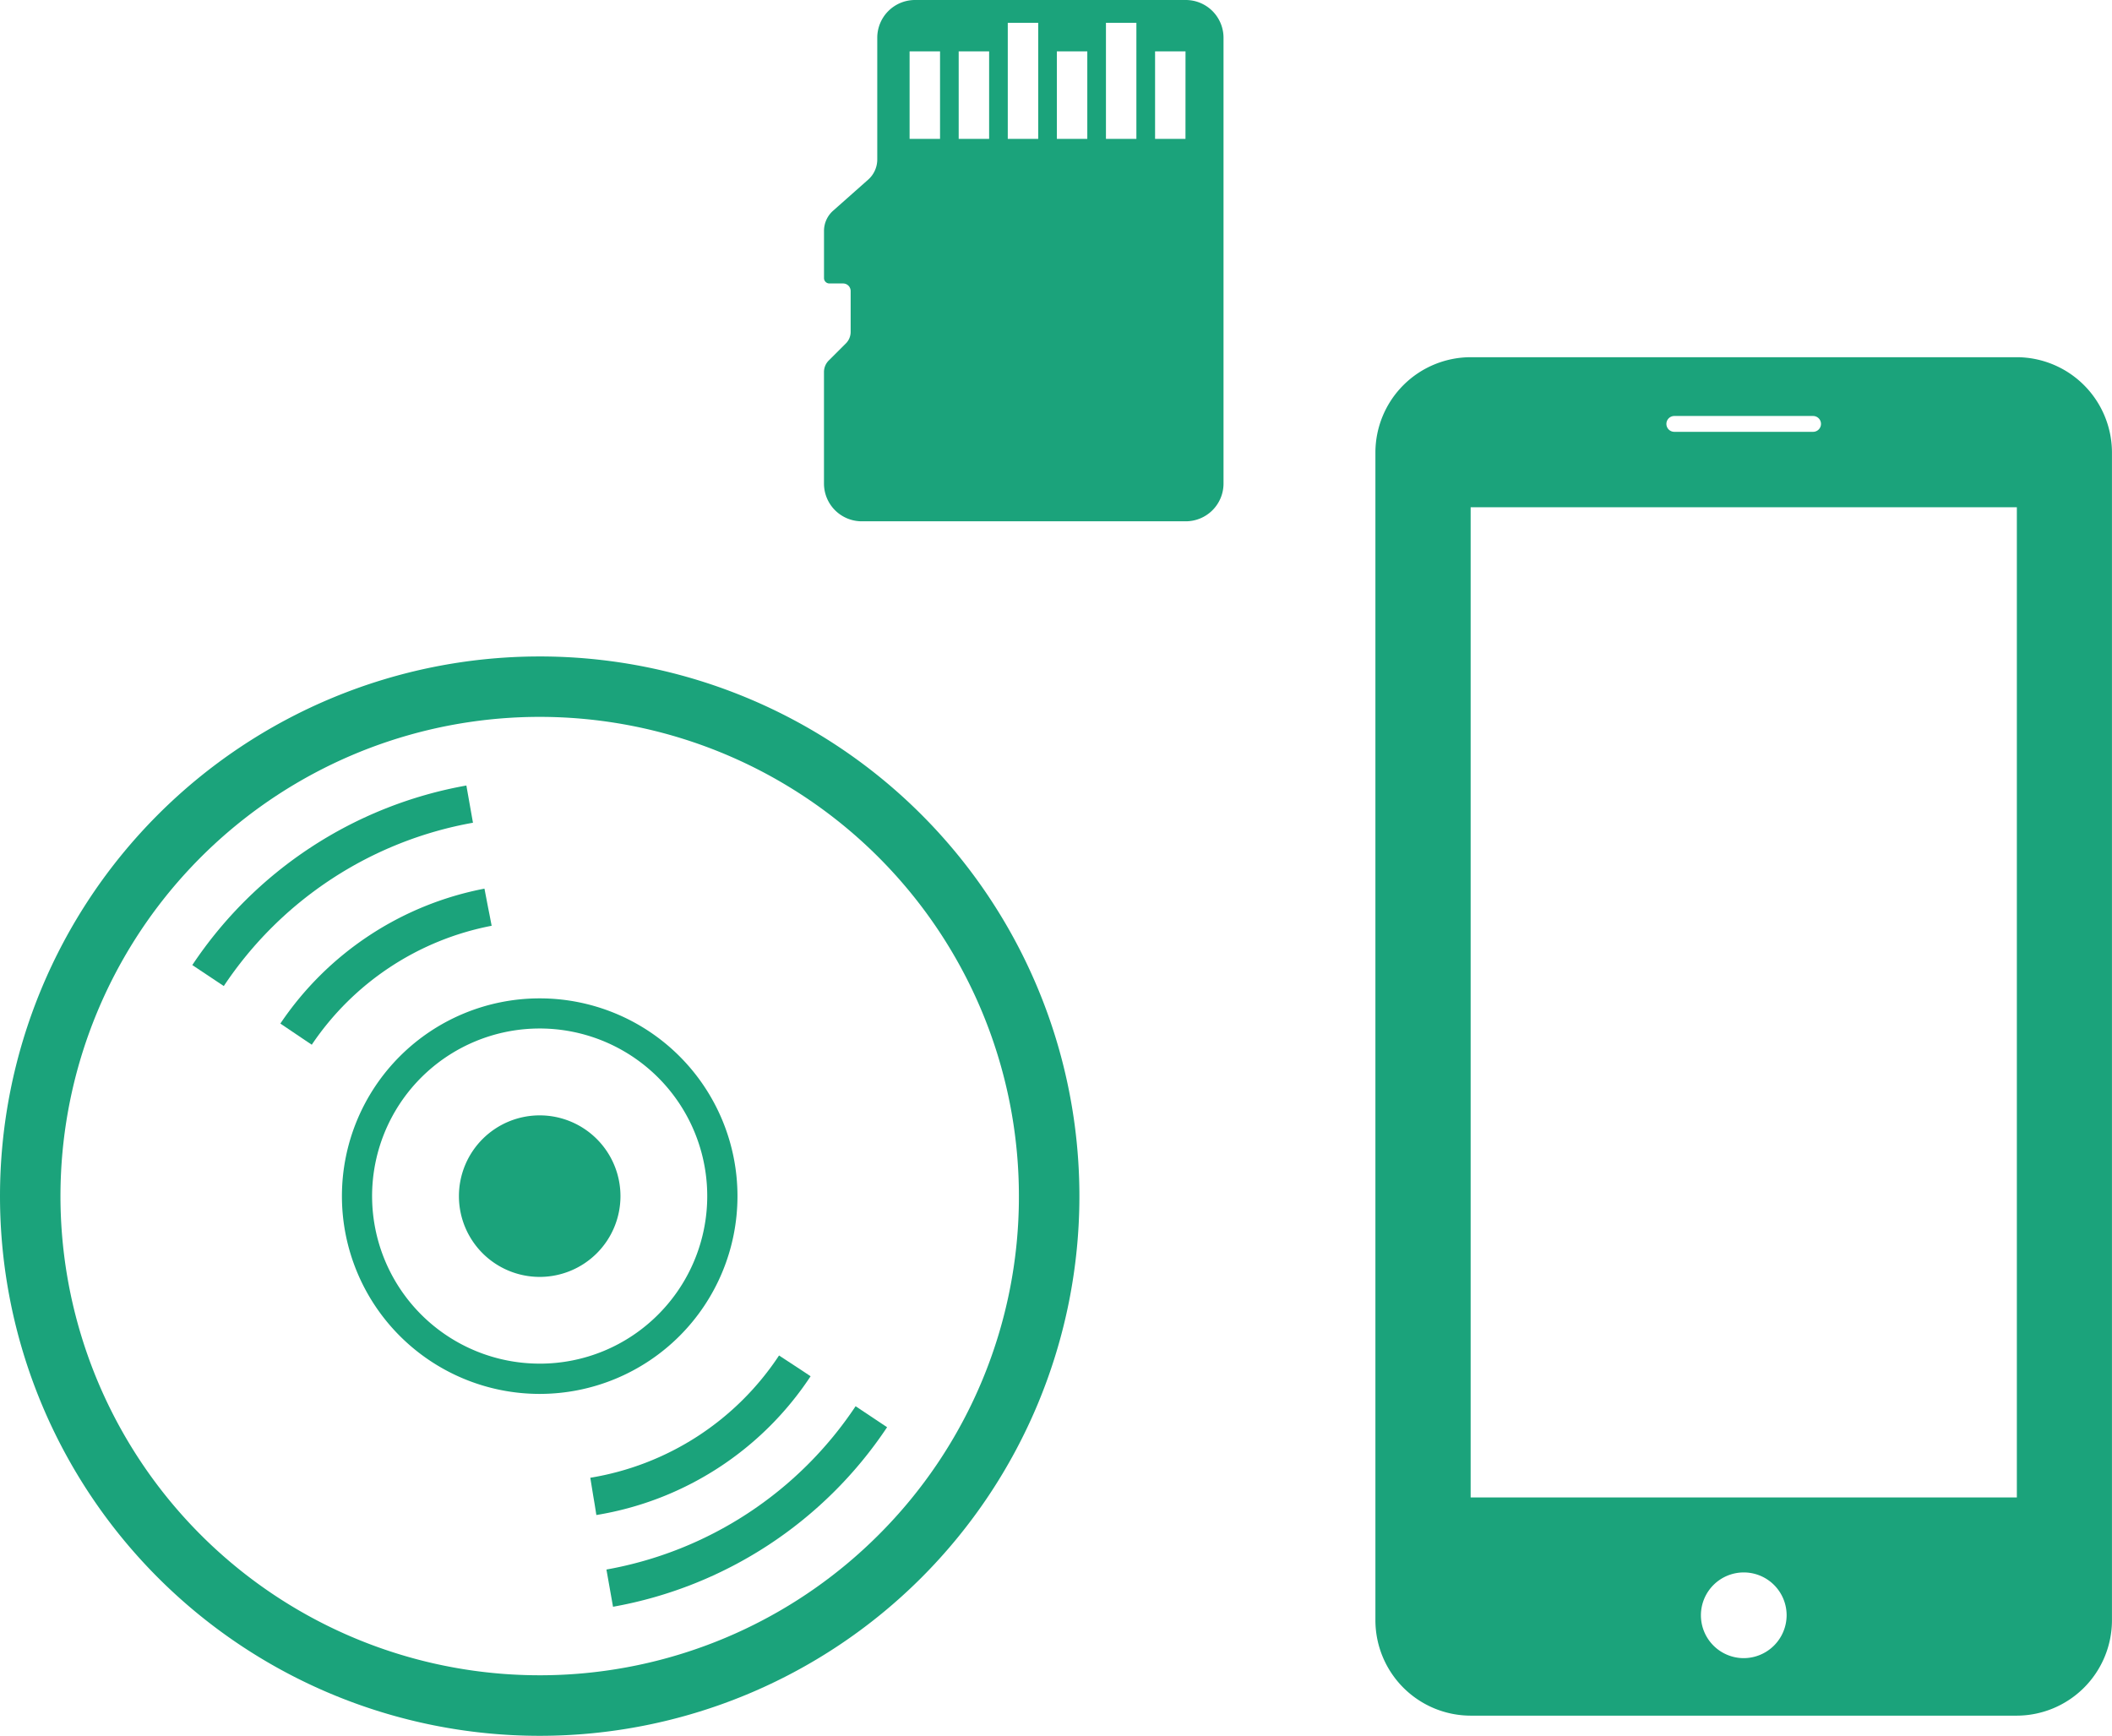 <svg xmlns="http://www.w3.org/2000/svg" width="142.925" height="117.473" viewBox="0 0 142.925 117.473">
  <g id="グループ_18" data-name="グループ 18" transform="translate(-155.899 -1104.909)">
    <g id="スマートフォンのアイコン素材_2_" data-name="スマートフォンのアイコン素材 (2)" transform="translate(248.98 1129.083)">
      <path id="パス_31" data-name="パス 31" d="M160.608,0H123.645A6.459,6.459,0,0,0,117.2,6.439V85.491a6.46,6.46,0,0,0,6.442,6.442h36.963a6.459,6.459,0,0,0,6.439-6.442V6.439A6.458,6.458,0,0,0,160.608,0Zm-23.18,3.978h9.39a.536.536,0,0,1,0,1.072h-9.39a.536.536,0,1,1,0-1.072Zm4.7,84.063a2.9,2.9,0,1,1,2.9-2.907A2.911,2.911,0,0,1,142.128,88.041Zm18.48-10.877H123.645V10.153h36.963V77.164Z" transform="translate(-117.203 0)" fill="#1ba37b"/>
    </g>
    <g id="マイクロSDカードの無料アイコン1" transform="translate(211.66 1104.909)">
      <path id="パス_32" data-name="パス 32" d="M84.277,0H65.954A2.555,2.555,0,0,0,63.4,2.555V10.79a1.826,1.826,0,0,1-.614,1.366l-2.376,2.106a1.824,1.824,0,0,0-.614,1.365v3.192a.365.365,0,0,0,.365.365h.927a.511.511,0,0,1,.511.511v2.769a1.1,1.1,0,0,1-.32.774L60.114,24.4a1.1,1.1,0,0,0-.32.775v7.549a2.555,2.555,0,0,0,2.555,2.555H84.277a2.555,2.555,0,0,0,2.555-2.555V2.555A2.555,2.555,0,0,0,84.277,0ZM67.648,9.4h-2.06V3.476h2.06Zm3.322,0H68.91V3.476h2.06Zm3.322,0h-2.06V1.545h2.06Zm3.322,0h-2.06V3.476h2.06Zm3.322,0h-2.06V1.545h2.06Zm3.322,0H82.2V3.476h2.06Z" transform="translate(-59.794 0)" fill="#1ba37b"/>
    </g>
    <g id="のアイコン素材" transform="translate(155.899 1149.335)">
      <path id="パス_33" data-name="パス 33" d="M223.153,217.688a5.466,5.466,0,1,0,5.466,5.466A5.467,5.467,0,0,0,223.153,217.688Z" transform="translate(-186.63 -186.631)" fill="#1ba37b"/>
      <path id="パス_34" data-name="パス 34" d="M36.523,0A36.523,36.523,0,1,0,73.046,36.523,36.521,36.521,0,0,0,36.523,0ZM59.452,59.452a32.43,32.43,0,1,1,9.5-22.929A32.312,32.312,0,0,1,59.452,59.452Z" fill="#1ba37b"/>
      <path id="パス_35" data-name="パス 35" d="M109.766,61.219A28.235,28.235,0,0,0,91.219,73.37l2.131,1.42a25.673,25.673,0,0,1,16.862-11.052Z" transform="translate(-78.205 -52.485)" fill="#1ba37b"/>
      <path id="パス_36" data-name="パス 36" d="M147.308,112.639l-.145-.756h0l-.1-.5-.241-1.257a21.536,21.536,0,0,0-13.812,9.131l1.061.716.426.288.638.428A18.99,18.99,0,0,1,147.308,112.639Z" transform="translate(-114.037 -94.413)" fill="#1ba37b"/>
      <path id="パス_37" data-name="パス 37" d="M294.909,332.971l-.638-.424-.428-.281-1.07-.7A18.985,18.985,0,0,1,280,339.841l.205,1.262.085.5.12.76A21.528,21.528,0,0,0,294.909,332.971Z" transform="translate(-240.053 -284.259)" fill="#1ba37b"/>
      <path id="パス_38" data-name="パス 38" d="M304.518,355.656a25.673,25.673,0,0,1-16.862,11.052l.446,2.519a28.235,28.235,0,0,0,18.547-12.151Z" transform="translate(-246.617 -304.915)" fill="#1ba37b"/>
      <path id="パス_39" data-name="パス 39" d="M188.955,175.571a13.384,13.384,0,1,0-13.384,13.384A13.385,13.385,0,0,0,188.955,175.571Zm-13.384,11.335a11.34,11.34,0,1,1,8.014-3.319A11.3,11.3,0,0,1,175.571,186.907Z" transform="translate(-139.048 -139.048)" fill="#1ba37b"/>
    </g>
  </g>
</svg>
